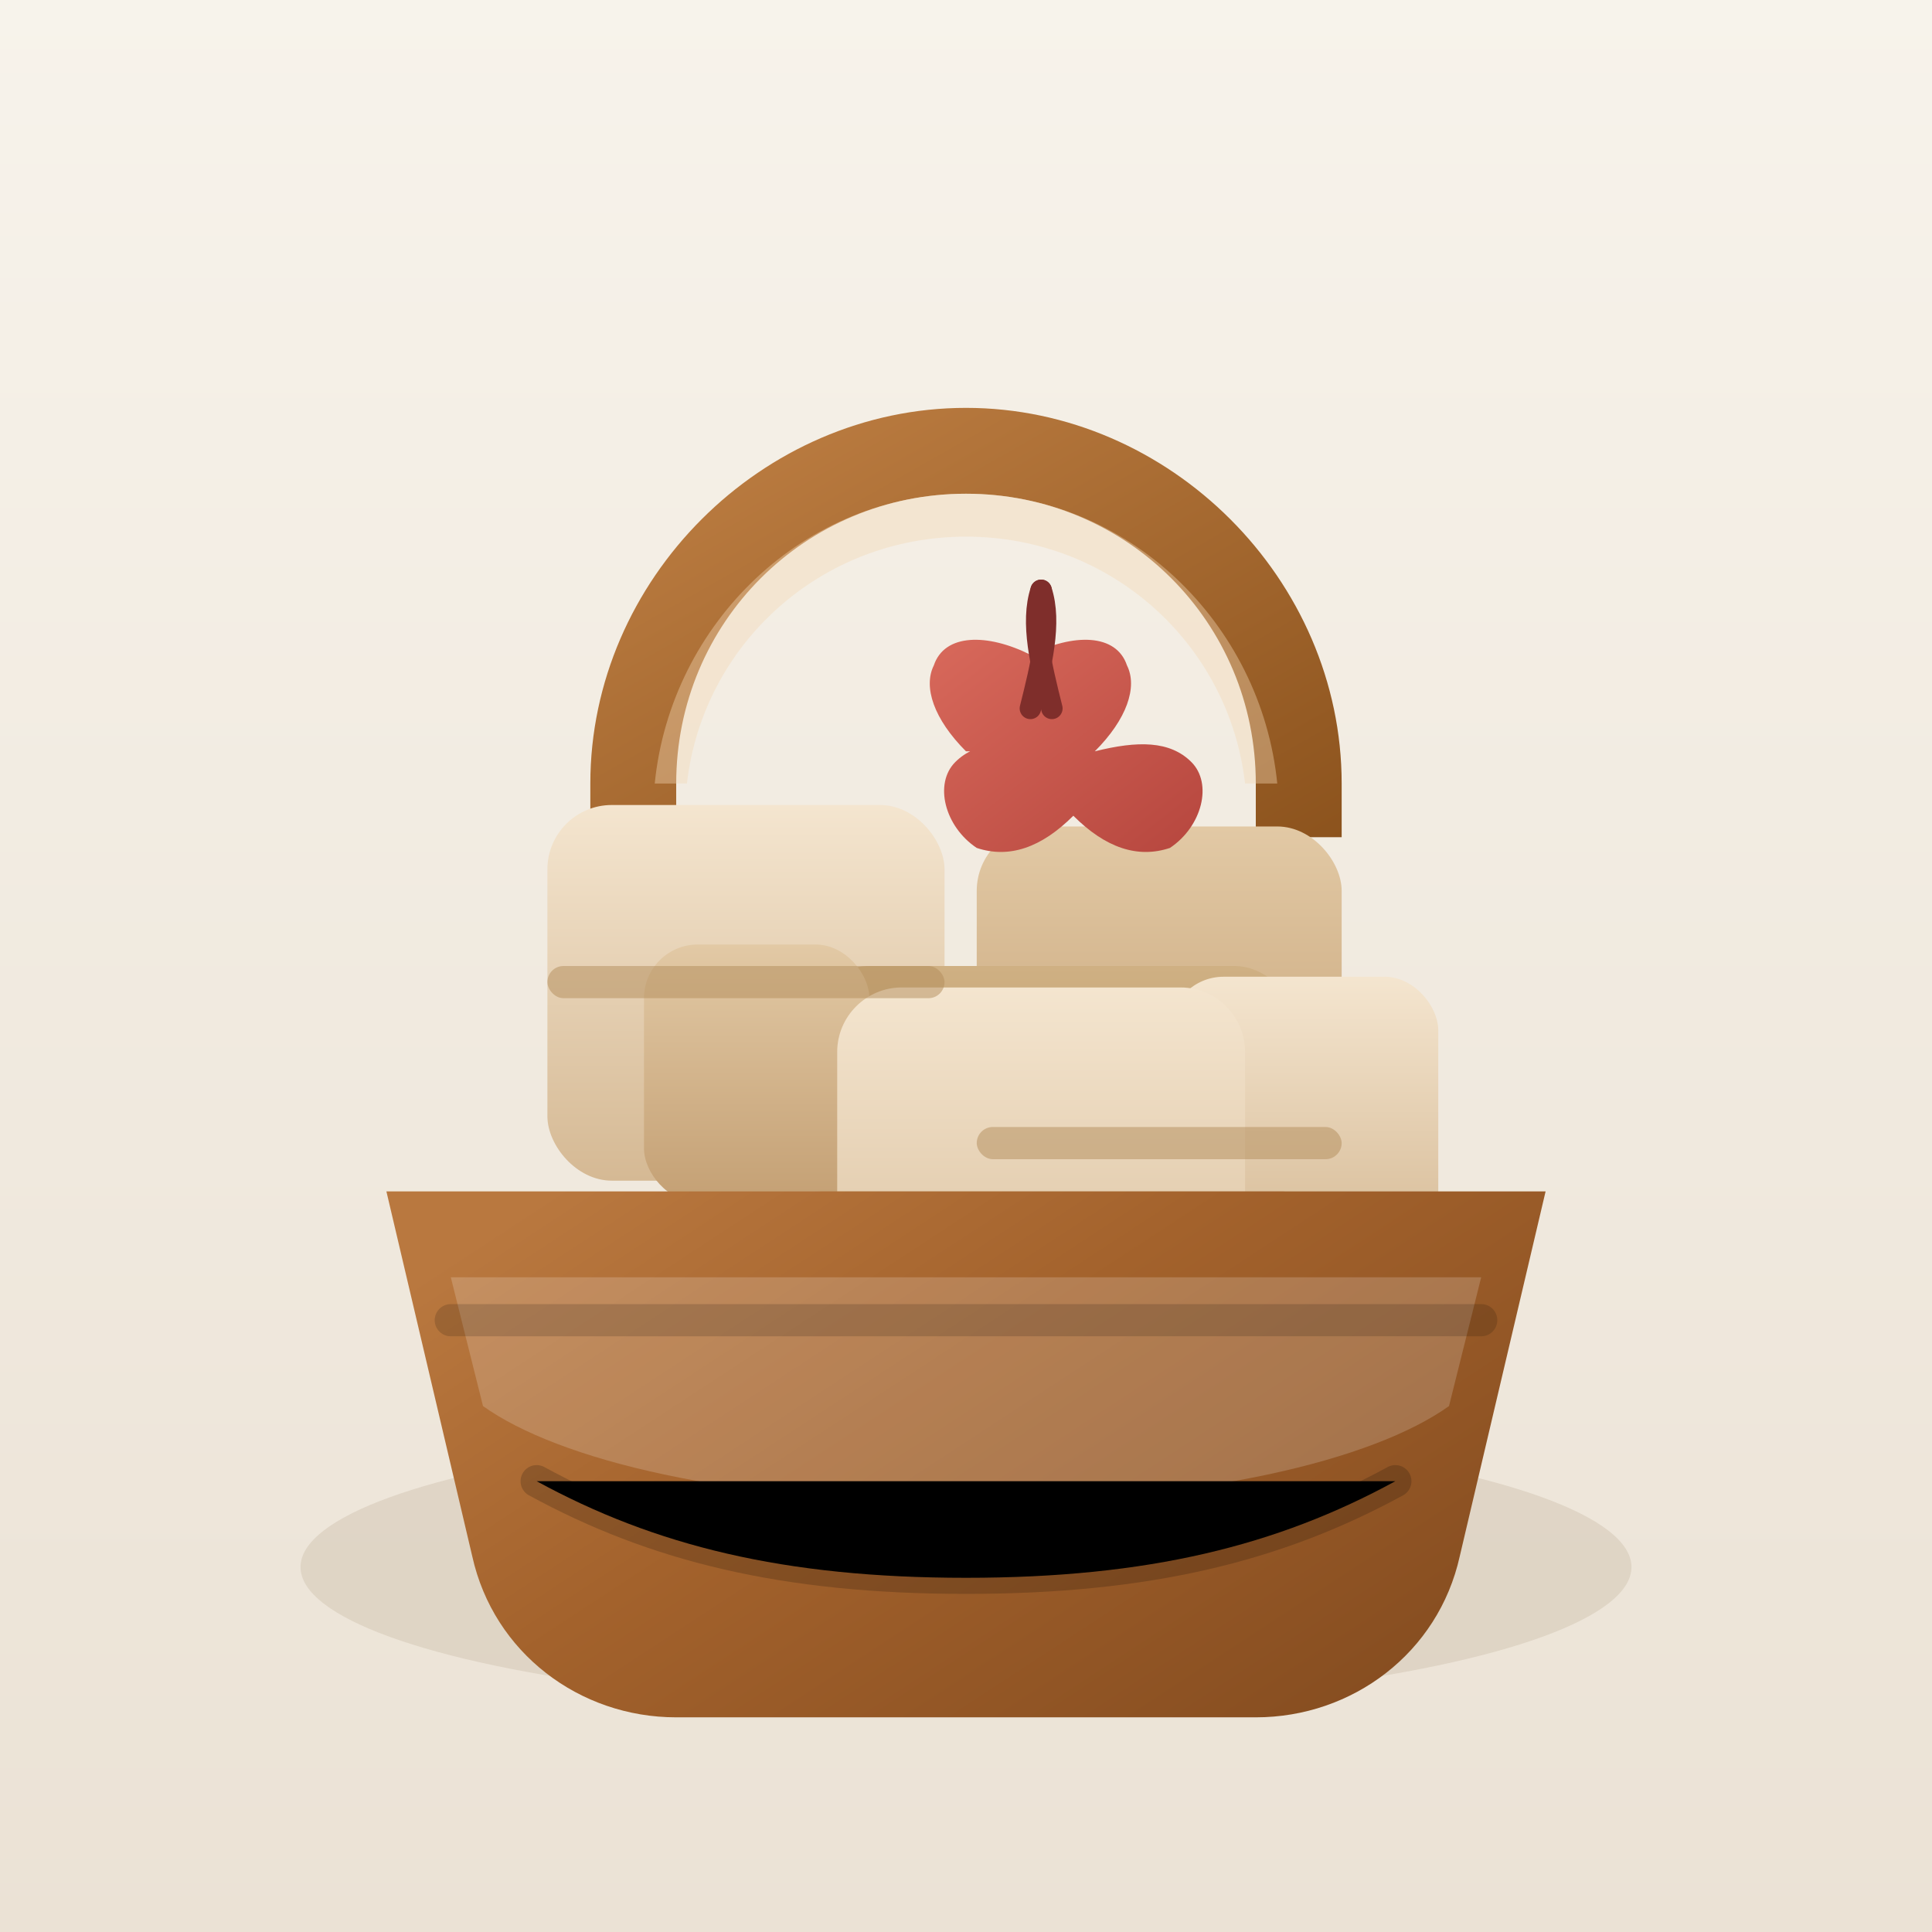 <svg xmlns="http://www.w3.org/2000/svg" viewBox="0 0 360 360" role="img" aria-labelledby="title desc">
  <rect x="0" y="0" width="360" height="360" fill="#333333" stroke="none"/>
  <title id="title">Gift basket with brown paper packages and a bow</title>
  <desc id="desc">Illustrated wicker basket filled with brown paper wrapped packages accented by a ribbon bow on top.</desc>
  <defs>
    <linearGradient id="bg" x1="0" x2="0" y1="0" y2="1">
      <stop offset="0%" stop-color="#f7f3eb" />
      <stop offset="100%" stop-color="#ebe2d5" />
    </linearGradient>
    <linearGradient id="basketGradient" x1="0" x2="1" y1="0.2" y2="0.9">
      <stop offset="0%" stop-color="#b9783f" />
      <stop offset="40%" stop-color="#a3622c" />
      <stop offset="100%" stop-color="#834b1f" />
    </linearGradient>
    <linearGradient id="handleGradient" x1="0" x2="1" y1="0" y2="1">
      <stop offset="0%" stop-color="#c28246" />
      <stop offset="100%" stop-color="#8c531d" />
    </linearGradient>
    <linearGradient id="packageLight" x1="0" x2="0" y1="0" y2="1">
      <stop offset="0%" stop-color="#f4e5cf" />
      <stop offset="100%" stop-color="#d5b994" />
    </linearGradient>
    <linearGradient id="packageMedium" x1="0" x2="0" y1="0" y2="1">
      <stop offset="0%" stop-color="#e2c9a5" />
      <stop offset="100%" stop-color="#c4a074" />
    </linearGradient>
    <linearGradient id="packageDark" x1="0" x2="0" y1="0" y2="1">
      <stop offset="0%" stop-color="#cfb083" />
      <stop offset="100%" stop-color="#ac8653" />
    </linearGradient>
    <linearGradient id="bow" x1="0" x2="1" y1="0" y2="1">
      <stop offset="0%" stop-color="#d96a5c" />
      <stop offset="100%" stop-color="#b5453d" />
    </linearGradient>
  </defs>
  <rect width="360" height="360" fill="url(#bg)" />
  <ellipse cx="180" cy="292" rx="124" ry="26" fill="#d0c2ae" opacity="0.45" />
  <path
    d="M110 146c0-38 32-70 70-70s70 32 70 70v10h-16v-10c0-30-24-54-54-54s-54 24-54 54v10h-16v-10z"
    fill="url(#handleGradient)"
  />
  <g opacity="0.4">
    <path
      d="M128 146c3-26 25-46 52-46s49 20 52 46h6c-3-30-28-54-58-54s-55 24-58 54h6z"
      fill="#f3d8b5"
    />
  </g>
  <g>
    <rect x="102" y="150" width="74" height="70" rx="12" fill="url(#packageLight)" />
    <rect x="182" y="154" width="68" height="66" rx="12" fill="url(#packageMedium)" />
    <rect x="150" y="180" width="92" height="74" rx="12" fill="url(#packageDark)" />
    <rect x="120" y="176" width="42" height="48" rx="10" fill="url(#packageMedium)" />
    <rect x="218" y="182" width="50" height="54" rx="10" fill="url(#packageLight)" />
    <path
      d="M168 184h52c6.6 0 12 5.4 12 12v56c0 6.6-5.4 12-12 12h-52c-6.6 0-12-5.4-12-12v-56c0-6.6 5.4-12 12-12z"
      fill="url(#packageLight)"
    />
  </g>
  <g fill="#b28b5a" opacity="0.5">
    <rect x="102" y="180" width="74" height="6" rx="3" />
    <rect x="182" y="210" width="68" height="6" rx="3" />
    <rect x="150" y="222" width="92" height="6" rx="3" />
  </g>
  <g>
    <path
      d="M72 222h216l-16 68c-4 18-20 30-38 30H126c-18 0-34-12-38-30l-16-68z"
      fill="url(#basketGradient)"
    />
    <path
      d="M90 262c14 10 46 18 90 18s76-8 90-18l6-24H84l6 24z"
      fill="rgba(255,255,255,0.18)"
    />
    <path
      d="M84 246h192"
      stroke="rgba(0,0,0,0.15)"
      stroke-width="6"
      stroke-linecap="round"
      stroke-linejoin="round"
    />
    <path
      d="M100 276c22 12 46 18 80 18s58-6 80-18"
      stroke="rgba(0,0,0,0.18)"
      stroke-width="6"
      stroke-linecap="round"
    />
  </g>
  <g transform="translate(172 112)">
    <path
      d="M8 28c-6-6-8-12-6-16 2-6 10-6 18-2 8-4 16-4 18 2 2 4 0 10-6 16 8-2 14-2 18 2 4 4 2 12-4 16-6 2-12 0-18-6-6 6-12 8-18 6-6-4-8-12-4-16 4-4 10-4 18-2z"
      fill="url(#bow)"
    />
    <path
      d="M20 20c2-8 4-16 2-22"
      stroke="#7f2e2b"
      stroke-width="4"
      stroke-linecap="round"
    />
    <path
      d="M24 20c-2-8-4-16-2-22"
      stroke="#7f2e2b"
      stroke-width="4"
      stroke-linecap="round"
    />
  </g>
</svg>
